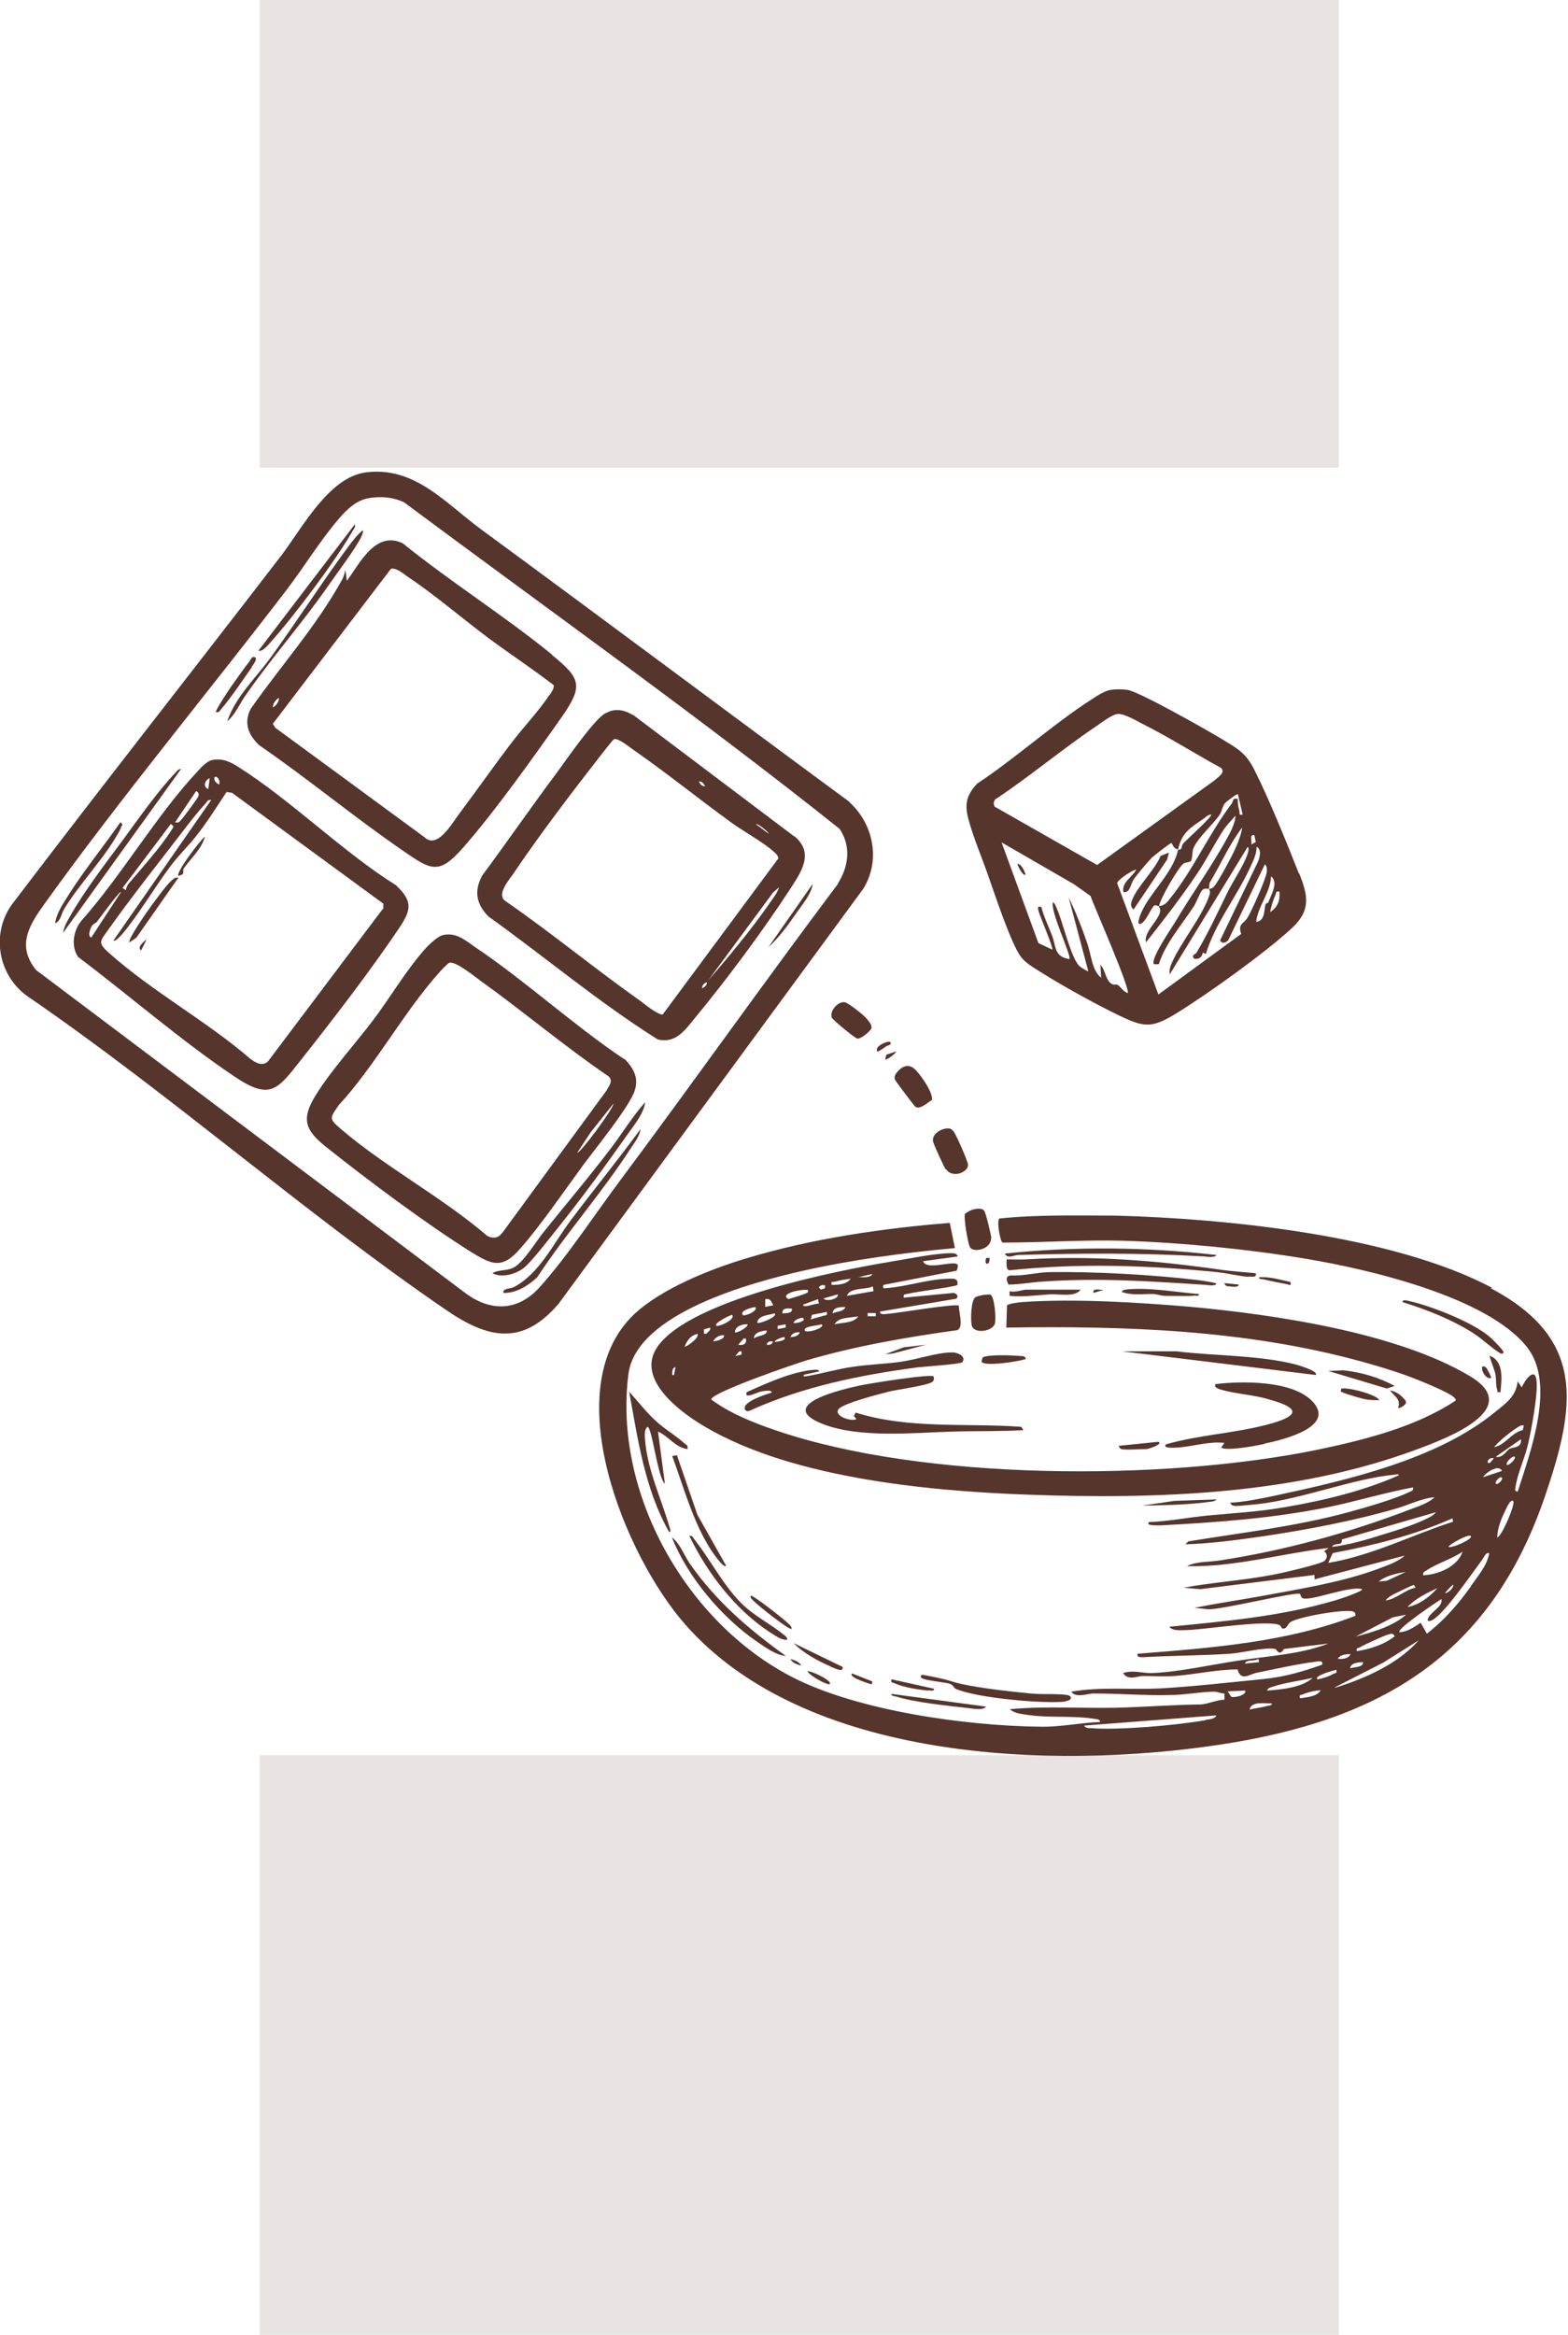 <svg viewBox="0 0 42.99 64" xmlns="http://www.w3.org/2000/svg" data-name="图层 2" id="_图层_2">
  <defs>
    <style>
      .cls-1 {
        fill: #56352c;
      }

      .cls-2 {
        fill: #e9e4e1;
      }
    </style>
  </defs>
  <g data-name="图层 1" id="_图层_1-2">
    <g>
      <rect height="12.82" width="29.59" x="7.12" class="cls-2"></rect>
      <rect height="15.89" width="29.59" y="48.11" x="7.12" class="cls-2"></rect>
      <g>
        <path d="M40.91,35.3c-2.72-1.44-7.28-1.9-10.35-1.98-1.05,0-2.11-.03-3.16.08-.08.06.02.64.09.66,1.11,0,2.22-.08,3.33-.05,1.58.05,3.4.23,4.96.49,1.7.28,5,1.04,6.09,2.43.79,1.01.09,2.86-.26,3.96-.09-.02-.07-.05-.06-.12.05-.38.27-.83.35-1.21.09-.39.26-1.31.23-1.68-.03-.45-.32-.06-.41.15l-.11-.17c-.04.4-.3.59-.59.82-1.58,1.32-4.08,1.89-6.08,2.32-.39.08-.81.17-1.21.19.02.07.09.09.15.09.12,0,.46-.04.6-.05,1.23-.14,2.64-.71,3.77-.81.03,0,.1-.03.1.02-.97.43-2.06.69-3.11.87-.73.13-1.39.16-2.11.23-.54.05-1.08.16-1.62.18-.14.11.28.09.33.09,1.52-.08,3.03-.19,4.53-.49.79-.16,1.57-.4,2.37-.55.02.09-.04.1-.11.13-.38.19-1.22.43-1.66.55-1.43.39-2.92.56-4.39.8l-.08.08c.71-.02,1.43-.12,2.13-.22,1.21-.18,2.48-.42,3.65-.76.35-.1.69-.28,1.05-.31-.17.17-.48.26-.71.35-1.65.63-3.41,1.11-5.16,1.38-.3.05-.65.02-.92.16,1.31.03,2.6-.35,3.89-.5l-.13.09s.16.1.02.26c-.09.09-1.18.34-1.4.38-.82.16-1.66.21-2.47.36l.46.04,3.13-.39v.12s2.47-.65,2.47-.65c-.2.19-.54.29-.8.39-.97.35-2.11.53-3.13.72-.61.11-1.22.2-1.83.32l.36.04c.33.03,2.42-.49,2.53-.42.02.01.02.1.08.12.23.08,1.28-.35,1.62-.25.07.05-.72.31-.78.32-1.46.43-2.99.56-4.5.71.09.13.36.09.5.09.52-.02,2.15-.28,2.51-.14.07.03.05.11.12.1.09,0,.11-.11.18-.17.2-.15,1.49-.37,1.72-.3.06.02.08.06.07.12-1.89.73-3.96.88-5.97,1.04-.04.13.15.09.24.09.76-.04,1.53-.04,2.29-.09.32-.02.97-.19,1.25-.13.02,0,.11.22.23,0l1.22-.15c-.77.3-1.66.34-2.48.47-.74.11-1.65.32-2.39.34-.25,0-.49-.09-.76,0,.14.21.37.09.54.08.28,0,.59.02.87,0,.56-.04,1.16-.18,1.73-.18.09.34.33.13.53.09.5-.1,1.11-.24,1.6-.3.09-.01.22-.05.19.08-.54.19-1.01.33-1.58.39-.91.09-1.95.21-2.86.26-.81.04-1.64-.05-2.44.09.13.19.47.04.63.05.7,0,1.41.06,2.12.04.36,0,.81-.09,1.17-.09.09,0,.18.05.28.05v.17c-.21,0-.47.13-.67.13-.75.01-1.53.07-2.29.09-.97.02-1.96-.05-2.92.04.12.13.41.14.59.17.58.07,1.18,0,1.76.1.04,0,.13.02.12.08-.53.02-1.09.14-1.62.13-2.03-.02-5.01-.43-6.82-1.36-2.91-1.5-4.91-5.05-4.49-8.31.22-1.67,3.4-2.51,4.75-2.82,1.38-.31,2.79-.5,4.2-.63l-.14-.69c-1.86.15-3.78.43-5.57.97-.98.29-2.36.84-3.1,1.55-2.12,2.05-.23,6.61,1.41,8.48,3.3,3.76,10.06,4,14.68,3.3,4.41-.67,7.41-2.44,8.9-6.81.85-2.49,1.12-4.32-1.49-5.7ZM34.13,45.6c.05-.13.27-.05.37-.13l.02.09-.39.04ZM33.06,47.15c-.8.14-2.36.28-3.15.22-.07,0-.14,0-.19-.07l3.63-.28c-.04.1-.2.11-.29.12ZM41.37,39.73c-.07.04-.18.25-.36.2l.69-.48c.03.25-.23.21-.33.27ZM41.63,39.11c.05-.03.08-.05.15-.04l-.03.13c-.3.06-.48.41-.79.47.17-.2.45-.42.67-.56ZM40.79,40.04c.05-.07.09-.08.17-.07l-.11.13h-.06v-.06ZM41.18,40.32l-.52.17c.07-.12.43-.37.52-.17ZM40.32,42.1c.1.07-.51.35-.61.3.06-.09.54-.35.61-.3ZM39.02,43.18c-.02-.09.04-.1.1-.14.28-.19.7-.31.98-.51-.14.42-.67.63-1.08.65ZM39.62,43.66s.2-.23.22-.22c.03.08-.17.26-.22.22ZM39.41,43.53c-.21.24-.5.46-.82.52.21-.23.54-.39.82-.52ZM36.78,42.2l2.59-.75c-.08.11-.26.18-.39.24-.31.14-.76.28-1.09.38-.44.14-.92.28-1.37.33.07-.14.29,0,.27-.2ZM36.42,42.83l.12-.26c1.12-.21,2.24-.49,3.28-.95l.02.09c-1.14.37-2.23.93-3.42,1.13ZM38.69,43.47c.07-.03.08-.04.12.05-.3.06-.52.31-.82.35.05-.08.18-.15.26-.19.1-.05.35-.17.44-.21ZM38.54,43.09l-.52.24-.22.02c.18-.15.5-.23.74-.26ZM38.2,44.33l.35-.07c-.36.32-.92.48-1.38.6l1.04-.54ZM38.24,44.85c-.29.23-.67.35-1.04.41-.02-.11.03-.07.09-.11.12-.07.66-.32.78-.35.09-.02.11-.04.17.05ZM37.37,45.56c.02.15-.26.13-.35.17-.01-.15.25-.17.35-.17ZM37.03,45.34c-.06.13-.22.14-.35.13.06-.12.23-.13.35-.13ZM34.91,46.23c.32-.11.75-.16,1.08-.24-.29.27-.86.32-1.25.35.02-.08.11-.09.17-.11ZM33.75,46.5l-.09-.14.48-.02c.04.14-.33.2-.38.17ZM34.74,46.76c-.16.05-.32.06-.48.1.05-.24.42-.16.61-.17.01.06-.08.06-.12.07ZM35.64,46.55c-.02-.11.02-.08.09-.11.14-.06.32-.1.48-.11-.1.18-.38.19-.56.22ZM36.12,46.03c-.11-.1.47-.25.52-.26.02.11-.02.08-.08.11-.12.07-.3.13-.43.15ZM36.6,46.25l1.33-.68.97-.61c-.57.65-1.48,1.05-2.29,1.3ZM40.33,43.48c-.34.48-.74.94-1.21,1.3l-.17-.3c-.18.12-.36.25-.58.26-.1-.08,1.05-.85,1.15-.91.05.21-.3.35-.37.54-.02.06,0,.07.06.06.3-.05,1.2-1.38,1.43-1.68.05-.07.09-.2.19-.18-.05.33-.31.63-.5.9ZM41.01,40.67c-.03-.08.13-.21.17-.17.03.08-.13.21-.17.17ZM41.05,42.14c0-.22.1-.49.2-.69.02-.04.16-.39.24-.3.06.07-.29.91-.43.99ZM41.31,40.15c-.03-.08.17-.26.22-.22.05.05-.17.26-.22.22Z" class="cls-1"></path>
        <path d="M23.29,21.98c-3.37-2.48-6.72-4.99-10.1-7.47-.99-.73-1.83-1.74-3.17-1.56-1.01.14-1.73,1.52-2.31,2.28-2.46,3.2-4.95,6.36-7.39,9.57-.58.82-.36,1.96.45,2.52,3.91,2.68,7.55,5.91,11.45,8.58,1.15.79,2.1,1.01,3.1-.17l8.35-11.37c.48-.78.28-1.78-.39-2.38ZM22.98,24.22c-2,2.66-3.93,5.39-5.92,8.06-.7.93-1.51,2.17-2.27,3.01-.6.66-1.35.67-2.05.14L.99,26.59c-.55-.68-.18-1.24.24-1.83,2.1-2.92,4.46-5.76,6.65-8.62.47-.62.91-1.34,1.41-1.92.22-.26.49-.52.85-.57.32-.05.65-.02.94.12,3.99,2.97,8.06,5.86,11.94,8.95.32.48.25,1.03-.05,1.5Z" class="cls-1"></path>
        <path d="M40.3,37.72c-1.99-1.19-5.36-1.69-7.67-1.9-1.41-.12-3.18-.23-4.59-.13-.08,0-.41.05-.43.09l-.02.61c3.25-.05,6.55.06,9.7.92.51.14,1.11.32,1.6.52.2.08.83.34.96.46.03.03.07.05.06.1-1.1.73-2.51,1.08-3.8,1.35-4.2.86-10.79.86-14.86-.54-.59-.2-1.26-.47-1.75-.84,0-.19,2.33-.99,2.64-1.08,1.34-.39,2.73-.63,4.11-.82.18-.09.03-.51.04-.67-.07-.07-1.67.2-1.92.22-.06,0-.26.05-.24-.06l2.08-.35c.09-.06.02-.15-.07-.16l-1.36.13c-.03-.11.05-.09.13-.11.18-.05,1.3-.19,1.34-.24.01-.1,0-.15-.11-.17-.62-.02-1.26.22-1.86.26-.09,0-.07,0-.06-.09l2.01-.39s.04-.11.03-.15c-.05-.17-.86.17-.95-.11l.95-.13c-.03-.09-.12-.09-.19-.09-.49.01-1.14.15-1.63.23-1.52.25-5.51,1.05-6.41,2.33-.57.81.43,1.64,1.06,2.05,2.38,1.54,6.31,1.91,9.1,2.01,3.54.13,7.34,0,10.68-1.25.78-.29,2.94-1.1,1.43-2ZM20.24,36.86l.15-.17h.06c.03.16-.07.19-.22.17ZM21.02,36.86c.02-.09.09-.1.17-.09-.02.09-.09.1-.17.09ZM21.67,36.65c.04-.11.15-.14.26-.13-.04.1-.16.13-.26.13ZM21.76,36.26c0-.08.22-.16.26-.13.1.08-.21.16-.26.13ZM22.06,36.45c0-.1.39-.12.47-.15.11.1-.48.28-.47.15ZM22.58,36.06c-.11.05-.24.06-.35.11l.03-.13.41-.08c.02.11-.02.08-.09.11ZM22.58,35.59l.39-.11c.03.13-.33.21-.39.11ZM23.18,35.83c-.06.13-.23.11-.35.17,0-.17.22-.18.35-.17ZM22.88,36.3c.12-.21.44-.17.65-.22-.11.19-.45.17-.65.22ZM24.01,36.08h-.22v-.09h.22v.09ZM23.96,35.39l-.74.13c.08-.24.52-.16.71-.26l.02.13ZM23.92,34.92c-.06.12-.28.08-.39.09l.39-.09ZM22.9,35.13c.13-.04.28-.06.42-.08-.1.16-.35.17-.52.17-.02-.12.03-.07.1-.09ZM22.62,35.22v.09s-.11.04-.11.04l-.06-.06c.05-.07.09-.07.17-.06ZM22.45,35.74c-.06-.04-.44.14-.43.02l.41-.15.02.13ZM22.15,35.35c.01.09,0,.07-.05.1-.09.04-.28.1-.39.13-.08.02-.09.06-.16-.03-.03-.14.51-.22.61-.19ZM21.71,35.87c.03.14-.17.12-.26.13-.01-.15.14-.14.26-.13ZM21.54,36.3v.09s-.22.04-.22.04v-.09s.22-.04.22-.04ZM21.5,36.65c.1.09-.23.14-.26.13,0-.06.25-.14.26-.13ZM20.98,35.61c.14-.03.17.07.22.17l-.22.04v-.22ZM21.24,36c.09.09-.4.29-.48.26.02-.21.32-.21.48-.26ZM21.02,36.47c.02.15-.26.13-.35.22,0-.17.21-.21.35-.22ZM20.72,35.83c.04.13-.31.25-.35.22-.12-.12.28-.23.35-.22ZM20.5,36.3c0,.09-.3.25-.35.22,0-.17.21-.23.35-.22ZM20.27,37.04h.06s0,.09,0,.09l-.17.04.11-.13ZM20.07,36.04c.11.12-.34.33-.43.3-.08-.07.37-.29.43-.3ZM19.85,36.6c.02.12-.23.16-.3.17.05-.11.18-.18.3-.17ZM18.47,37.69h-.04c0-.08-.01-.19.09-.22l-.04.22ZM18.77,36.91c.08-.18.15-.29.35-.35.08.1-.32.38-.35.35ZM19.36,36.56h-.06v-.12s.17-.05.17-.05c.02.08-.06.12-.11.17Z" class="cls-1"></path>
        <path d="M35.61,23.94c-.34-.86-.81-2.03-1.22-2.84-.24-.48-.48-.59-.92-.86-.4-.24-2.23-1.28-2.56-1.33-.13-.02-.33-.02-.46,0-.17.03-.37.16-.52.26-1.06.68-2.08,1.61-3.14,2.31-.29.31-.35.56-.24.97.13.49.38,1.08.55,1.57.17.48.63,1.88.9,2.22.12.15.3.26.46.36.63.4,1.55.91,2.23,1.24.68.32.88.35,1.54-.05.85-.52,2.47-1.68,3.19-2.35.53-.49.44-.9.2-1.5ZM34.39,22.89l.04.19-.12.07c.02-.09-.07-.29.09-.26ZM27.32,21.89c.93-.62,1.81-1.36,2.73-1.98.15-.1.44-.33.6-.34.17-.01.5.18.67.27.74.37,1.44.82,2.16,1.21.13.13-.09.25-.18.34l-3.22,2.32-2.81-1.6c-.04-.08-.03-.16.04-.22ZM30.93,27.22c-.13-.02-.21-.19-.3-.23-.04-.02-.09.03-.18-.04-.15-.13-.14-.36-.28-.5l.02.35c-.26-.2-.27-.65-.39-.97-.14-.41-.31-.84-.5-1.23l.54,2.03c-.11-.06-.24-.11-.31-.23-.21-.32-.39-1.12-.56-1.51-.03-.06-.04-.12-.1-.16-.09.23.52,1.49.45,1.56-.42-.07-.36-.33-.47-.63-.1-.27-.23-.52-.3-.8-.1-.02-.1,0-.08.1.03.13.42,1.03.38,1.07l-.38-.18-1.01-2.76,1.99,1.15.45.32c.11.32,1.11,2.57,1.02,2.68ZM34.07,25.57l-2.31,1.69-1.13-3.05c0-.1.49-.4.52-.37-.11.21-.4.34-.35.61.18.04.19-.2.28-.34.1-.15.37-.46.49-.59.06-.06.51-.41.54-.41.04,0,.05.16.19.17.1-.45.32-.58.7-.84.07-.05.13-.12.21-.11.04.04-.7.71-.76.78-.08.09-.02.19-.15.18-.14.68-.87,1.25-1.06,1.86-.01.03-.07.22.04.17.15-.07.28-.44.37-.5.04-.02.1.02.13.02,0-.16.54-1.09.67-1.17.07-.04.17-.03.2-.07.05-.06.03-.25.07-.35.12-.29.56-.67.72-.92.07-.1.07-.23.15-.32.03-.03.32-.26.35-.24l.13.56c-.12.02-.07-.03-.09-.1-.03-.11-.05-.22-.04-.33-.17-.04-.11.06-.18.14-.59.78-1.05,1.8-1.65,2.55-.1.13-.16.23-.34.25,0,.02.04.06.04.11,0,.25-.46.58-.39.88.46-.58.94-1.2,1.36-1.82.27-.39.51-.87.77-1.27.08-.12.22-.26.32-.38.01.15-.11.41-.19.55-.42.78-1.02,1.62-1.47,2.38-.09.15-.69,1.02-.57,1.14h.13c.19-.59.64-1.09.97-1.6.06-.1.17-.38.22-.43.08-.07.14-.03.19-.04,0-.06,0-.12.02-.17.3-.5.53-1.04.89-1.51-.03.19-.12.43-.2.6-.09.2-.44.86-.56,1-.06.08-.07.06-.15.09,0,.02.05.05.01.16-.18.58-.83,1.35-1.06,1.93-.03.08-.04.16-.03.25l2.14-3.5c.05.06,0,.18-.02.24-.13.34-.38.69-.54,1.02-.27.55-.53,1.12-.85,1.65-.02.04-.15.05-.06.16.14.02.21-.04.24-.17l.08.04c.26-.85.84-1.56,1.21-2.36.08-.18.19-.38.18-.58.15.07.09.29.04.41l-1.04,2.16c.06.1.15.06.22,0l1.01-2.09c.06.06.06.14.05.22-.03.2-.41,1.06-.53,1.25-.1.16-.27.16-.17.44ZM34.7,24.78c-.05.14,0,.46-.26.49.05-.44.39-.8.41-1.25.21.17,0,.51-.08.72,0,.01-.05.01-.07.05ZM34.82,25.01c.03-.15.08-.33.15-.48.03-.06-.01-.11.11-.09.02.23-.05.44-.26.56Z" class="cls-1"></path>
        <path d="M28.07,39.2c-.64.04-1.28.02-1.93.04-1.09.03-2.57.19-3.59-.21-1.33-.53.59-.96,1.06-1.06.25-.05,1.9-.32,1.99-.24,0,.07.02.1-.04.15-.11.09-.95.21-1.17.26-.23.06-1.32.33-1.41.5-.1.19.37.33.5.26l-.07-.09.05-.09c1.47.46,3.03.28,4.54.39l.06.09Z" class="cls-1"></path>
        <path d="M34.66,39.58c-.21.05-1.04.2-1.18.1l.09-.13c-.45-.05-.88.11-1.32.13-.05,0-.39.03-.28-.09.9-.26,1.86-.3,2.77-.54,1.15-.3.7-.53-.13-.74-.32-.08-.97-.14-1.22-.25-.06-.03-.09-.05-.07-.12.73-.09,2.05-.1,2.62.43.77.73-.78,1.1-1.27,1.2Z" class="cls-1"></path>
        <path d="M26.38,37.34c-.03.05-1.05.12-1.22.14-1.58.21-3.16.53-4.61,1.19-.05.03-.12,0-.13-.05-.05-.21.59-.4.74-.45,0-.08-.19-.04-.23-.04-.15.02-.28.11-.4.12-.08.01-.07-.02-.06-.09.54-.24,1.12-.51,1.72-.6.06,0,.26-.05.27.03l-.41.09c-.07.06.05.05.08.04.41-.07.81-.19,1.22-.25.44-.07.89-.08,1.33-.14.44-.06,1.01-.26,1.43-.26.14,0,.38.1.28.26Z" class="cls-1"></path>
        <path d="M34.24,35c-.27-.02-.59-.1-.87-.13-1.9-.19-3.81-.25-5.7-.05-.1-.03-.07-.22-.07-.3.18,0,.36.01.54,0,1.82-.11,3.57.03,5.37.29.3.04.62.06.92.09.03.13-.11.09-.19.09Z" class="cls-1"></path>
        <path d="M18.86,39.72c-.34-.03-.52-.35-.82-.48l.19,1.43c-.2-.16-.35-1.56-.48-1.56-.1.09-.07.27-.06.4.07.8.44,1.57.66,2.33.01.04.06.14,0,.16-.67-1.17-.86-2.54-1.1-3.85.24.26.45.54.71.78.24.23.56.41.8.63.05.04.11.06.09.15Z" class="cls-1"></path>
        <path d="M36.08,37.69l-5.32-.65h1.49c1.06.13,2.24.1,3.27.36.04.01.66.19.55.29Z" class="cls-1"></path>
        <path d="M33.35,35.18c-.01.08-.23.05-.28.04-1.54-.1-2.95-.2-4.5-.09-.31.02-.62.08-.92.08-.05-.1-.1-.23.06-.25.34.02.71-.08,1.04-.09,1.23-.02,2.87.07,4.11.22.16.02.34.05.5.09Z" class="cls-1"></path>
        <path d="M25.93,32.06c-.05-.08-.34-.7-.35-.78-.03-.17.17-.31.32-.34.12-.02.17-.02.25.08.07.09.38.8.39.9.02.21-.43.39-.6.13Z" class="cls-1"></path>
        <path d="M25.54,30.16c-.11.06-.31.26-.44.18-.04-.03-.54-.7-.56-.74-.04-.1.02-.17.08-.24.11-.12.25-.19.4-.1.15.08.62.75.52.91Z" class="cls-1"></path>
        <path d="M21.54,45.39c-.26-.02-.55-.23-.77-.38-.98-.67-1.91-1.77-2.35-2.87.23.17.33.49.5.73.72,1.03,1.6,1.78,2.61,2.51Z" class="cls-1"></path>
        <path d="M29.22,46.64c-.6.07-2.47-.1-3.02-.35-.06-.03-.05-.1-.17-.14-.13-.04-.7-.09-.77-.16-.02-.02-.03-.09.05-.08.27.05.54.1.79.18.51.16,1.55.27,2.16.33.3.03.72,0,.99.04.17.03.14.15-.04.17Z" class="cls-1"></path>
        <path d="M23.9,28.17c-.03.1-.3.31-.39.3-.06,0-.66-.5-.7-.57-.08-.18.16-.45.34-.43.09,0,.54.36.61.45.05.06.15.17.13.25Z" class="cls-1"></path>
        <path d="M27.17,33.95c0,.3-.5.4-.58.23-.05-.09-.18-.83-.13-.91.06-.05.15-.1.23-.12.08-.02.23-.04.29.03.05.06.19.66.2.76Z" class="cls-1"></path>
        <path d="M33.35,34.4c-.03.08-.26.05-.33.04-1.74-.1-3.36-.09-5.1-.04-.12,0-.3.12-.37-.04,1.92-.2,3.88-.18,5.8.04Z" class="cls-1"></path>
        <path d="M27.28,36.27c-.05.23-.59.31-.64.05-.03-.15-.02-.67.1-.76.04-.03.21-.07.28-.07.05,0,.09-.02.14,0,.11.07.15.64.12.77Z" class="cls-1"></path>
        <path d="M21.58,44.95c-.19,0-.34-.13-.49-.22-.95-.63-1.7-1.62-2.19-2.63.09-.02.1.05.14.1.43.54.77,1.22,1.26,1.72.36.37.81.58,1.19.89.05.04.1.07.09.15Z" class="cls-1"></path>
        <path d="M41.22,37.06c0,.05-.05.06-.11.02-.24-.15-.47-.38-.72-.54-.6-.38-1.27-.64-1.94-.85,0-.09.17-.03.22-.02.6.14,1.72.58,2.18.98.06.05.37.36.37.41Z" class="cls-1"></path>
        <path d="M19.9,42.92c-.07.07-.37-.38-.41-.44-.49-.76-.75-1.73-1.06-2.57l.13-.02.56,1.63.79,1.4Z" class="cls-1"></path>
        <path d="M38.24,37.99l-.22.07-1.6-.48.41-.02c.51.06.96.19,1.41.43Z" class="cls-1"></path>
        <path d="M27.04,46.77c-.08.14-.42.05-.58.04-.53-.06-1.4-.15-1.9-.31-.05-.01-.13-.01-.12-.07l2.6.35Z" class="cls-1"></path>
        <path d="M29.63,35.35c-.17.22-.58.11-.85.13-.36.02-.73.08-1.1.04v-.13c.14.05.36-.04.45-.04h1.49Z" class="cls-1"></path>
        <path d="M32.72,35.52c-.25.01-.53,0-.78,0-.1,0-.2-.04-.3-.05-.29-.01-.61.05-.89-.06.05-.07.12-.06.19-.07.62-.05,1.3.08,1.93.13.01.08-.1.04-.15.04Z" class="cls-1"></path>
        <path d="M28.12,37.25c-.17.07-1.16.22-1.21.07l.03-.11c.13-.09.85-.06,1.04-.04.06,0,.13,0,.15.09Z" class="cls-1"></path>
        <path d="M22.78,45.68c-.34-.14-.77-.38-1.02-.64l1.34.65c.04.18-.24.02-.32,0Z" class="cls-1"></path>
        <path d="M21.71,44.65c-.05.06-.95-.66-1.04-.76-.04-.05-.1-.07-.09-.15.04-.05.94.67,1.01.74.05.05.12.09.11.17Z" class="cls-1"></path>
        <path d="M33.35,41.1c-.02.06-.22.07-.29.08-.57.07-1.17.08-1.75.09l.89-.13,1.15-.04Z" class="cls-1"></path>
        <path d="M31.43,39.72c-.17,0-.56.03-.69,0-.02,0-.08-.08-.06-.09l1.08-.11c.14.07-.29.2-.32.2Z" class="cls-1"></path>
        <path d="M41.14,38.16c-.11.01-.07,0-.09-.06-.05-.15-.02-.29-.05-.43-.04-.18-.12-.33-.16-.51.4.15.33.65.3.99Z" class="cls-1"></path>
        <path d="M37.81,38.38c-.12,0-.23,0-.35-.02-.12-.02-.53-.14-.64-.19-.06-.03-.07-.01-.05-.1.09-.07.95.14,1.04.3Z" class="cls-1"></path>
        <path d="M25.46,46.34c-.26-.02-.7-.09-.93-.2-.07-.03-.11,0-.09-.11l1.17.26c.01.07-.1.05-.15.04Z" class="cls-1"></path>
        <polygon points="25.39 36.86 24.48 37.1 24.27 37.12 24.78 36.93 25.39 36.86" class="cls-1"></polygon>
        <path d="M38.33,38.59c.09-.24-.1-.31-.22-.48.17.03.33.15.43.29.06.1-.18.22-.21.19Z" class="cls-1"></path>
        <path d="M35.33,35.21c-.21-.04-.47-.09-.68-.14-.05-.01-.14,0-.13-.06.3-.02.58.07.86.13,0,.05.04.09-.05.08Z" class="cls-1"></path>
        <path d="M22.75,46.16c-.05.05-.56-.23-.61-.35.09-.02.69.26.61.35Z" class="cls-1"></path>
        <path d="M23.92,46.08l-.02.09s-.66-.19-.54-.3l.56.22Z" class="cls-1"></path>
        <path d="M24.31,28.67s-.24.18-.26.15c-.08-.15.3-.3.35-.26.08.06-.06.1-.08.11Z" class="cls-1"></path>
        <path d="M40.88,37.77c-.19.07-.37-.44-.14-.29.01,0,.16.27.14.29Z" class="cls-1"></path>
        <path d="M24.57,28.82c-.01.06-.27.25-.3.22l.03-.13.27-.09Z" class="cls-1"></path>
        <path d="M33.96,35.22c0,.07-.2.05-.24.04-.06,0-.13,0-.15-.09l.39.04Z" class="cls-1"></path>
        <path d="M30.28,35.35l-.3.09c-.04-.16.21-.06.3-.09Z" class="cls-1"></path>
        <path d="M21.97,45.65c-.1-.01-.25-.08-.3-.17.1.01.25.08.3.17Z" class="cls-1"></path>
        <path d="M27.04,34.48h.09c.02.22-.17.21-.09,0Z" class="cls-1"></path>
        <path d="M10.88,24.28c-1.49-.93-2.89-2.34-4.35-3.26-.22-.14-.43-.24-.7-.19-.16.03-.31.2-.42.32-1.13,1.21-2.07,2.84-3.18,4.09-.22.27-.29.69-.09.99,1.41,1.06,2.83,2.3,4.29,3.28.97.65,1.17.37,1.8-.43.88-1.11,1.91-2.45,2.7-3.62.33-.49.41-.74-.06-1.18ZM6.01,21.51s-.09-.06-.11-.09c-.11-.21.16-.15.11.09ZM5.75,21.33l-.04.3c-.16-.07-.09-.25.04-.3ZM5.38,21.68c.06.05.08.06.06.14,0,.04-.42.6-.47.65-.06.06-.06.09-.17.07l.58-.86ZM4.69,22.59c.09.07.07.07.02.15-.3.48-.82,1.05-1.19,1.49-.04.05-.06.11-.07.17l-.09-.06,1.32-1.75ZM2.53,25.37c.04-.06.11-.07.14-.12.05-.06.61-.84.65-.8l-.82,1.25c-.11-.05-.02-.26.03-.34ZM10.49,24.92l-3.14,4.17c-.15.15-.35.04-.49-.07-1.18-1.02-2.71-1.86-3.86-2.89-.35-.31-.25-.33,0-.69.49-.69,1.08-1.45,1.6-2.12.3-.38.72-.96,1.04-1.3.04-.05.06-.11.15-.09l-2.68,3.85c.07.07.41-.38.45-.44.36-.47.69-1.02,1.05-1.51.25-.35.48-.56.75-.89.31-.39.58-.82.85-1.23l.15.02,4.15,3.04v.14Z" class="cls-1"></path>
        <path d="M21.78,22.93l-4.39-3.31c-.19-.11-.34-.18-.57-.15-.07.01-.15.05-.22.08-.3.15-1.09,1.3-1.34,1.64-.69.92-1.35,1.88-2.04,2.81-.23.43-.16.78.17,1.12,1.55,1.11,3.02,2.35,4.64,3.37.51.13.77-.28,1.05-.62.83-1,1.86-2.39,2.57-3.48.31-.48.69-1,.13-1.47ZM21.07,22.85l-.35-.26c.08-.02.37.24.35.26ZM19.33,21.55c-.08.01-.14-.06-.17-.13.08-.01.14.06.17.13ZM18.18,27.81c-.12.02-.48-.26-.59-.35-1.26-.89-2.46-1.88-3.73-2.76-.27-.18.11-.59.24-.79.71-1.05,1.57-2.18,2.35-3.18.06-.07.35-.46.39-.47.12-.03.43.23.55.31.89.62,1.77,1.33,2.65,1.97.33.24.91.56,1.18.81.06.05.11.1.12.18l-3.18,4.29ZM19.25,27.09c-.01-.08.06-.14.13-.17.01.08-.06.14-.13.17ZM21.1,24.76c-.51.73-1.09,1.43-1.68,2.11l1.77-2.4.17-.15c-.05.16-.17.31-.27.45Z" class="cls-1"></path>
        <path d="M15.13,17.94c-1.3-1.06-2.78-1.99-4.09-3.05-.75-.35-1.17.55-1.53,1.03l-.04-.3c-.02.08-.04.17-.08.25-.71,1.29-1.66,2.34-2.51,3.55-.21.39-.07.73.23,1.01,1.34.92,2.6,1.97,3.94,2.89.77.53.98.68,1.66-.1.86-.98,1.92-2.47,2.68-3.55.61-.87.54-1.07-.26-1.72ZM7.65,19.13c0,.1-.08.22-.17.26,0-.1.08-.22.17-.26ZM15.07,19.04c-.28.43-.71.88-1.03,1.3-.49.64-.95,1.3-1.43,1.94-.21.27-.61,1.01-.97.67l-4.09-3-.07-.11,3.24-4.25c.15-.03.33.13.46.22.75.5,1.5,1.15,2.24,1.7.58.43,1.19.83,1.76,1.27.02.08-.06.2-.11.27Z" class="cls-1"></path>
        <path d="M17.11,29.03c-1.4-.94-2.69-2.13-4.07-3.06-.28-.19-.52-.42-.89-.34-.18.04-.47.34-.59.49-.46.54-.89,1.26-1.32,1.83-.49.65-1.18,1.41-1.59,2.08-.4.65-.28.95.28,1.4,1.14.91,2.76,2.12,3.99,2.89.55.34.84.48,1.33-.08.56-.63,1.23-1.61,1.75-2.32.32-.43,1.26-1.59,1.4-2.02.12-.36-.03-.61-.27-.87ZM13.75,33.81c-.09.14-.27.14-.4.06-1.22-1.05-2.8-1.89-4-2.92-.34-.29-.31-.3-.06-.66,1-1.09,1.77-2.53,2.74-3.62.05-.06.24-.26.29-.28.18-.05.72.4.89.52,1.17.84,2.28,1.78,3.47,2.59.14.12.02.26-.05.39l-2.87,3.92ZM15.83,31.59l.37-.56.62-.78c0,.14-.94,1.4-.99,1.34Z" class="cls-1"></path>
        <path d="M17.69,30.2c-.03.3-.28.61-.46.86-.59.84-1.28,1.78-1.92,2.58-.22.27-.69.89-.92,1.09-.22.19-.62.31-.89.17.16-.1.36-.06.55-.14.29-.12.66-.76.88-1.02.61-.76,1.24-1.5,1.83-2.28.31-.41.59-.87.93-1.25Z" class="cls-1"></path>
        <path d="M17.56,30.94c-.01.18-.15.36-.25.51-.79,1.23-1.78,2.34-2.58,3.56-.25.23-.57.44-.93.43-.02-.13.19-.11.29-.16.7-.37,1.08-1.19,1.55-1.82.63-.84,1.3-1.66,1.92-2.51Z" class="cls-1"></path>
        <path d="M4.97,21.07l-3.24,4.5c.03-.19.11-.31.2-.47.37-.66.99-1.47,1.45-2.09.4-.55.97-1.35,1.42-1.82.05-.05.09-.12.17-.11Z" class="cls-1"></path>
        <path d="M9.9,14.73c-.19.36-.66.98-.91,1.34-.71,1.02-1.55,1.97-2.25,2.98-.17.24-.29.54-.51.72.23-.68.79-1.19,1.2-1.76.66-.91,1.28-1.87,1.94-2.78.18-.24.35-.51.58-.7.01.07-.02.13-.05.19Z" class="cls-1"></path>
        <path d="M9.67,14.55c-.46.81-1.61,2.34-2.24,3.04-.05.06-.26.31-.34.24l2.64-3.46c.02.08-.02.12-.06.18Z" class="cls-1"></path>
        <path d="M3.32,22.69c-.38.76-1.13,1.51-1.57,2.24-.07.13-.09.32-.24.38.04-.28.22-.54.37-.78.43-.68.96-1.33,1.42-1.99.09.07.05.07.01.14Z" class="cls-1"></path>
        <path d="M22.28,24.23c-.03.27-.28.56-.44.79-.22.32-.48.68-.77.94l1.21-1.73Z" class="cls-1"></path>
        <path d="M6.91,18.28c-.24.34-.58.85-.84,1.15-.04.05-.07.11-.15.09-.03-.03.36-.62.41-.69.16-.22.34-.49.51-.7.03-.04.06-.14.13-.12.13.02-.05.24-.07.27Z" class="cls-1"></path>
        <path d="M32.05,23.37l-.05.19-.92,1.37c-.09-.07-.08-.16-.04-.26.13-.36.63-.83.78-1.21l.23-.09Z" class="cls-1"></path>
        <path d="M28.12,23.97c-.07.07-.24-.27-.22-.3.13.05.17.18.22.3Z" class="cls-1"></path>
        <path d="M4.89,24.06l-1.15,1.64-.19.13c-.06-.07.51-.88.59-.99.13-.17.41-.57.56-.7.06-.05.1-.1.2-.08Z" class="cls-1"></path>
        <path d="M5.62,22.93c-.09.34-.39.6-.58.87-.03.04,0,.12-.03.16,0,.01-.09.04-.12.05-.07-.1.59-.97.73-1.08Z" class="cls-1"></path>
        <path d="M4.02,25.75l-.15.3c-.13-.08.09-.26.15-.3Z" class="cls-1"></path>
      </g>
    </g>
  </g>
</svg>